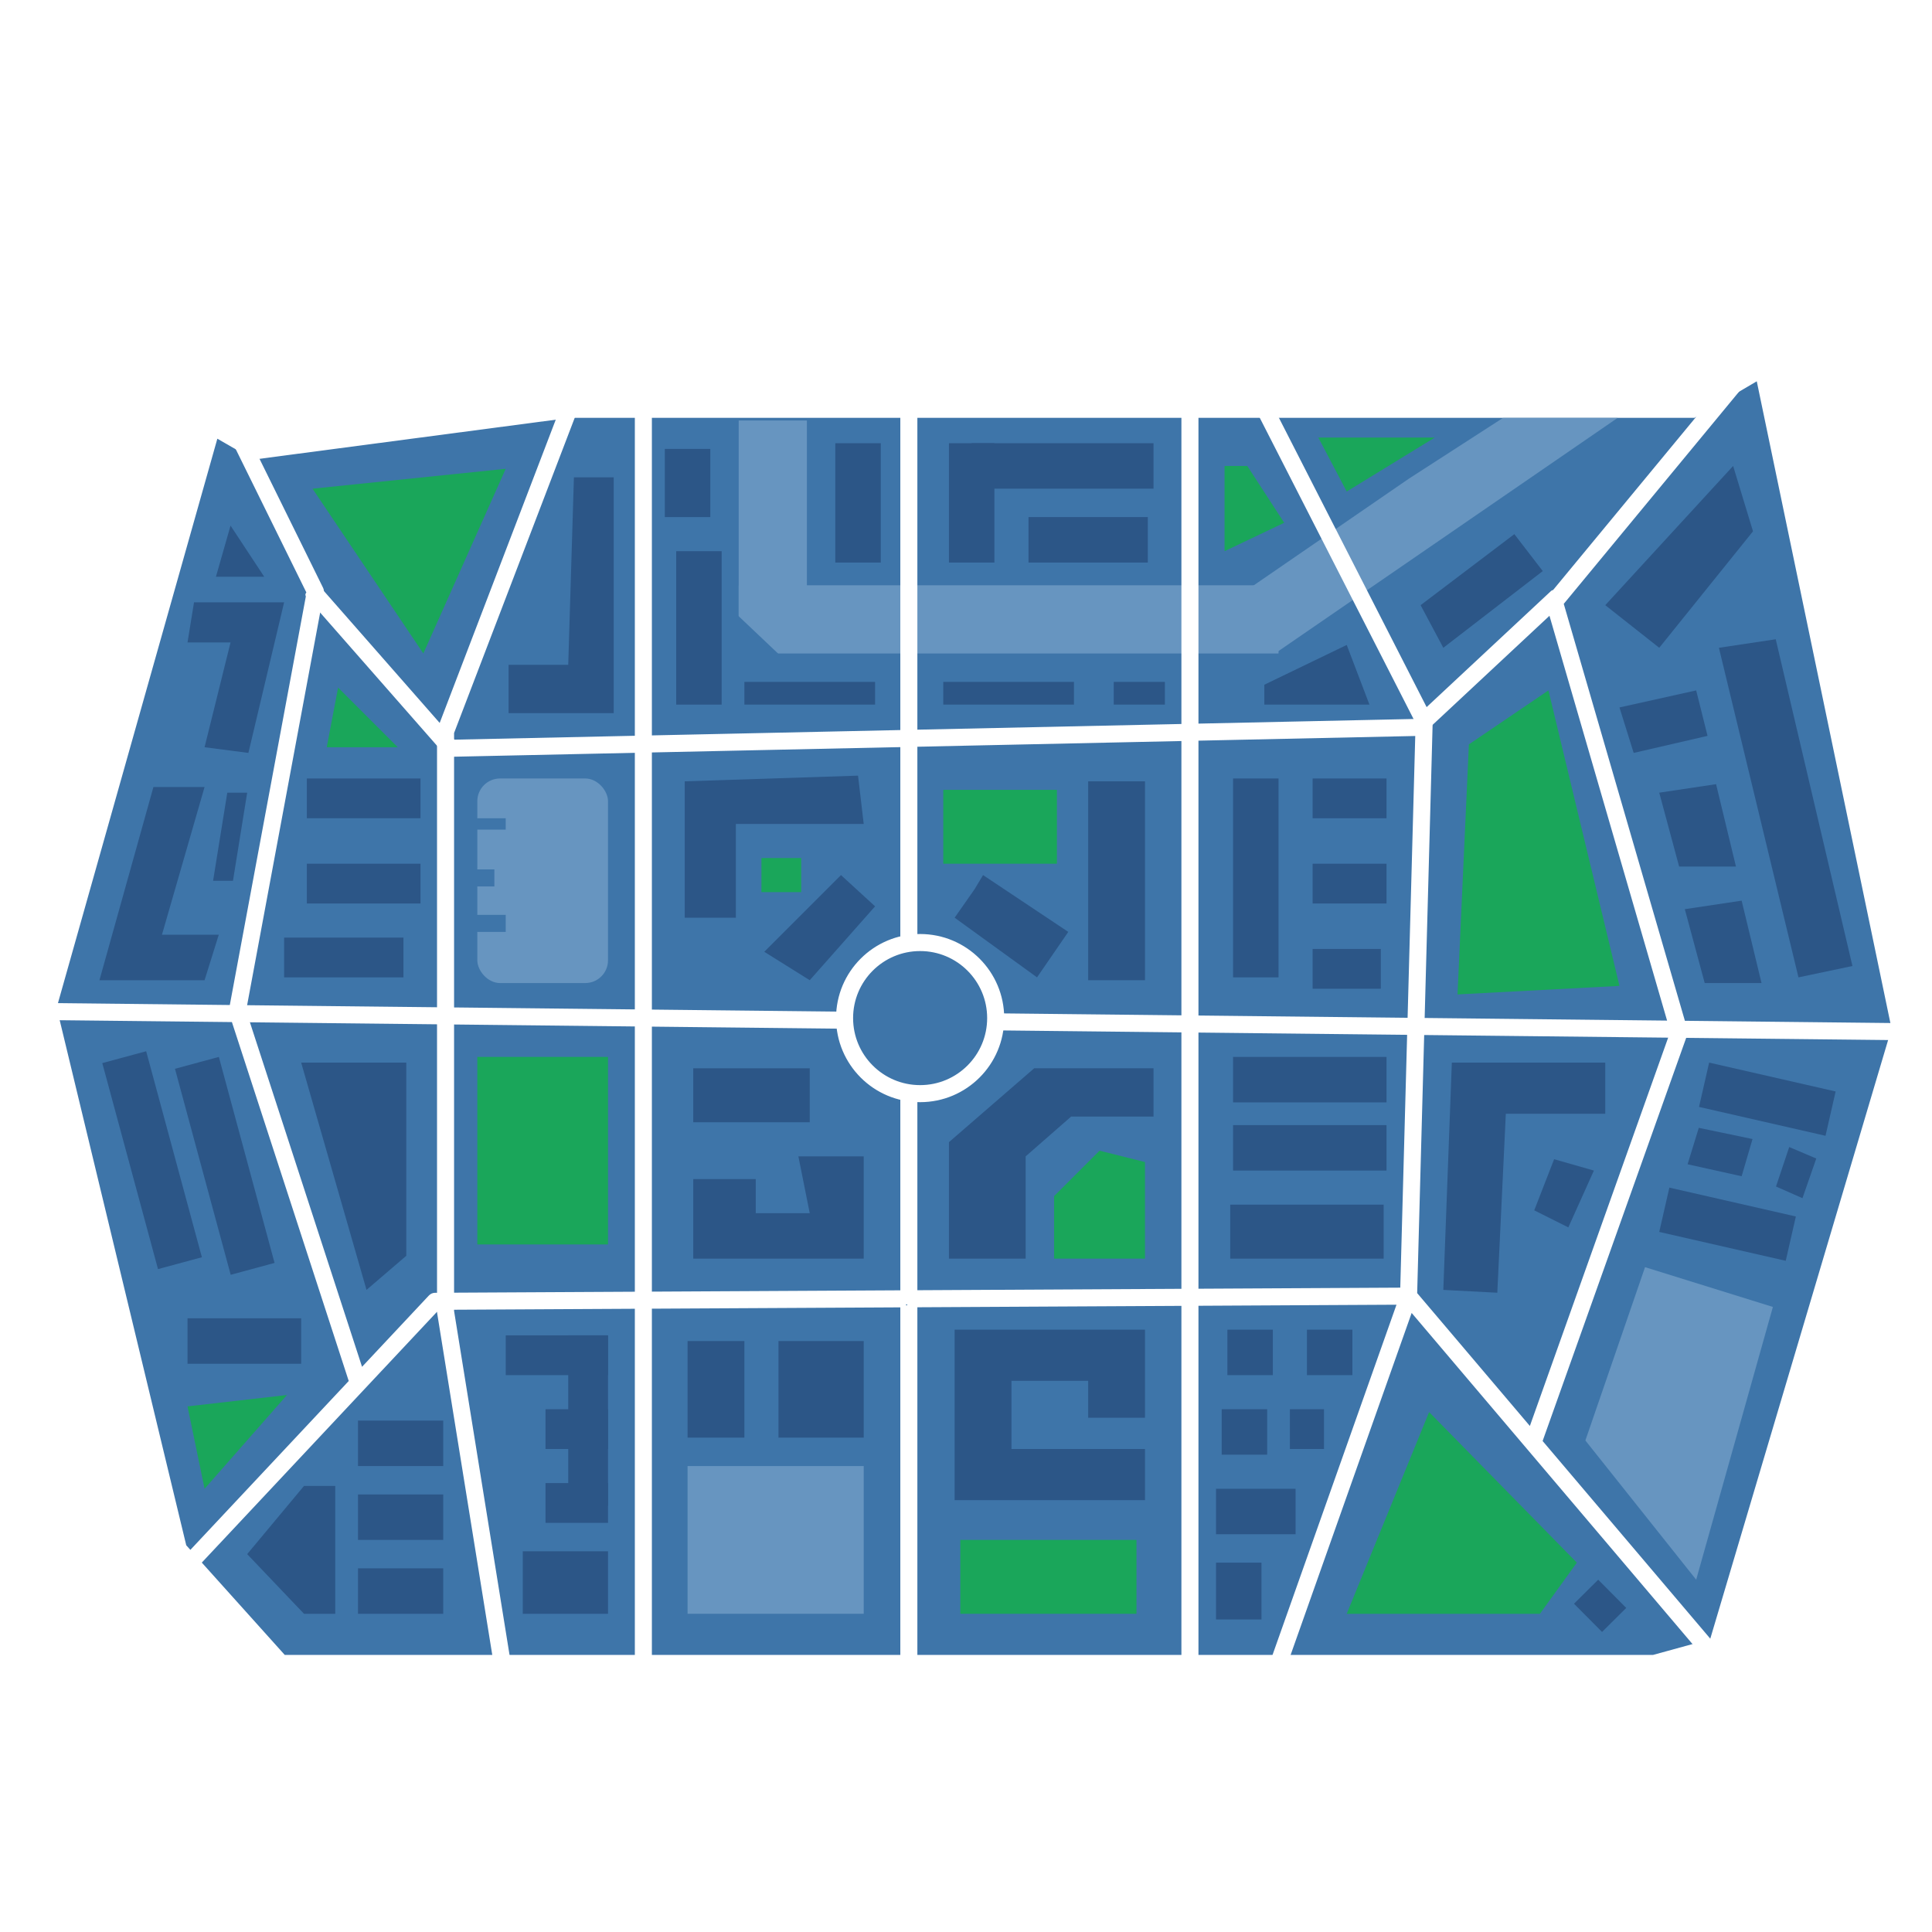 <svg width="340" height="340" viewBox="0 0 340 340" fill="none" xmlns="http://www.w3.org/2000/svg">
<rect width="340" height="340" fill="white"/>
<path d="M100.277 73.531H298.216L309.161 67.101L332.878 181.005L300.952 288.479L290.918 291.235H50.108L32.777 271.944L9.973 177.33L38.25 77.205L44.635 80.879L100.277 73.531Z" fill="#3E75A9"/>
<path d="M215.5 97V82H219.5L226 92L215.5 97Z" fill="#1AA65A"/>
<path d="M222.5 120.5L237 113.5L241 124H222.5V120.5Z" fill="#2C5687"/>
<path d="M74.5 115L55 86L89 82.5L74.5 115Z" fill="#1AA65A"/>
<path d="M101 84H108V125.5H89.5V117H100L101 84Z" fill="#2C5687"/>
<rect x="130" y="103" width="95" height="12" fill="#6795C0"/>
<path d="M218 104.822L247.934 84.242L264.5 73.549L284.666 73.549L224.799 114.711L218 104.822Z" fill="#6795C0"/>
<rect x="130" y="74" width="12" height="39" fill="#6795C0"/>
<path d="M138.5 116.5L129 107.5V116.5H138.5Z" fill="#3E75A9"/>
<path d="M201.5 221.5V204.5L193.5 202.5L185.5 210.5V221.5H201.5Z" fill="#1AA65A"/>
<path fill-rule="evenodd" clip-rule="evenodd" d="M78.542 132.342L54.248 104.66L55.752 103.341L79.738 130.673L249.026 127.023L273.312 104.359L274.677 105.821L250.112 128.746C249.932 128.913 249.697 129.009 249.451 129.014L79.315 132.682C79.02 132.689 78.737 132.564 78.542 132.342Z" fill="white" stroke="white" stroke-linejoin="round"/>
<path fill-rule="evenodd" clip-rule="evenodd" d="M113.588 56.674C113.97 56.825 114.221 57.193 114.221 57.604V178.165L158.941 178.65V64.897C158.941 64.345 159.388 63.897 159.941 63.897H209.409C209.961 63.897 210.409 64.345 210.409 64.897V179.209L248.2 179.619L249.626 127.123L221.343 71.734C221.191 71.436 221.198 71.082 221.362 70.79C221.526 70.498 221.825 70.307 222.159 70.282L307.355 63.9C307.754 63.87 308.133 64.082 308.318 64.438C308.502 64.794 308.456 65.225 308.2 65.534L274.642 106.154L296.137 180.139L338.587 180.599L338.565 182.599L296.389 182.142L270.907 253.695L308.192 297.654L306.667 298.948L248.247 230.071L220.429 308.663C220.314 308.987 220.042 309.229 219.708 309.305C219.373 309.381 219.023 309.28 218.78 309.039L208.704 299.01C208.515 298.822 208.409 298.567 208.409 298.301V229.308L160.941 229.56V308.33C160.941 308.609 160.824 308.875 160.62 309.064C160.415 309.253 160.141 309.348 159.863 309.327L113.143 305.68C112.622 305.639 112.221 305.205 112.221 304.683V229.819L79.41 229.994V230.753L91.306 304.524C91.351 304.801 91.277 305.084 91.103 305.304C90.928 305.524 90.669 305.66 90.389 305.68L39.089 309.327C38.702 309.355 38.334 309.156 38.145 308.817L24.404 284.2C24.192 283.82 24.25 283.347 24.548 283.029L62.182 242.898L61.885 242.995L41.177 179.373L2.364 178.952C2.052 178.949 1.759 178.799 1.572 178.549C1.386 178.298 1.328 177.974 1.414 177.674L34.539 63.222C34.654 62.825 35.001 62.54 35.412 62.504C35.823 62.468 36.215 62.688 36.397 63.058L56.405 103.66C56.5 103.853 56.53 104.073 56.491 104.285L42.888 177.392L77.41 177.766V128.719C77.41 128.596 77.432 128.475 77.476 128.361L99.462 70.922C99.508 70.801 99.577 70.69 99.666 70.596L112.491 56.919C112.772 56.62 113.207 56.523 113.588 56.674ZM77.41 179.766L43.288 179.396L63.5 241.493L75.848 228.325C76.036 228.125 76.298 228.011 76.572 228.009L77.41 228.005V179.766ZM79.41 227.994V179.788L112.221 180.144V227.819L79.41 227.994ZM114.221 229.809V303.758L158.941 307.249V229.571L114.221 229.809ZM158.941 227.571L114.221 227.809V180.165L158.941 180.651V227.571ZM160.941 227.56L208.409 227.307V181.187L160.941 180.672V227.56ZM160.941 178.672L208.409 179.187V65.897H160.941V178.672ZM210.409 181.209V227.297L246.911 227.103L248.146 181.618L210.409 181.209ZM250.146 181.64L248.894 227.742L269.412 251.932L294.274 182.119L250.146 181.64ZM294.048 180.116L272.574 106.204C272.482 105.887 272.553 105.544 272.764 105.288L305.164 66.07L223.809 72.164L251.523 126.44C251.599 126.589 251.637 126.755 251.632 126.922L250.201 179.64L294.048 180.116ZM246.467 229.105L210.409 229.297V297.885L219.071 306.506L246.467 229.105ZM112.221 178.144L79.41 177.788V128.903L101.259 71.82L112.221 60.132V178.144ZM77.41 230.005L77.013 230.007L26.506 283.864L39.581 307.287L89.157 303.763L77.422 230.992C77.414 230.939 77.41 230.886 77.41 230.833V230.005ZM40.858 177.37L54.464 104.246L35.743 66.256L3.701 176.966L40.858 177.37Z" fill="white" stroke="white" stroke-linejoin="round"/>
<path d="M53 187H71.5V221L64.5 227L53 187Z" fill="#2C5687"/>
<path d="M175.223 179.167C175.223 186.51 169.27 192.463 161.927 192.463C154.584 192.463 148.631 186.51 148.631 179.167C148.631 171.824 154.584 165.871 161.927 165.871C169.27 165.871 175.223 171.824 175.223 179.167Z" fill="#3E75A9"/>
<path fill-rule="evenodd" clip-rule="evenodd" d="M161.927 166.871C155.136 166.871 149.631 172.376 149.631 179.167C149.631 185.958 155.136 191.463 161.927 191.463C168.718 191.463 174.223 185.958 174.223 179.167C174.223 172.376 168.718 166.871 161.927 166.871ZM147.631 179.167C147.631 171.272 154.031 164.871 161.927 164.871C169.822 164.871 176.223 171.272 176.223 179.167C176.223 187.063 169.822 193.463 161.927 193.463C154.031 193.463 147.631 187.063 147.631 179.167Z" fill="white" stroke="white" stroke-linejoin="round"/>
<path d="M122 188H142.5V197.5H122V188Z" fill="#2C5687"/>
<path d="M122 221.5V207.5H133V213.5H142.5L140.5 203.5H152V221.5H122Z" fill="#2C5687"/>
<path d="M167 201L182 188H203V196.5H188.5L180.5 203.5V221.5H167V201Z" fill="#2C5687"/>
<path d="M201.5 137.5V172.5H191.5V137.5H201.5Z" fill="#2C5687"/>
<path d="M142.5 172.5L154 159.5L148 154L134.5 167.5L142.5 172.5Z" fill="#2C5687"/>
<path d="M120.5 137.5L151 136.5L152 145H129.5V161.5H120.5V137.5Z" fill="#2C5687"/>
<path d="M243.5 221.5H216.5V212H243.5V221.5Z" fill="#2C5687"/>
<rect x="217" y="198" width="27" height="8" fill="#2C5687"/>
<rect x="293.78" y="209" width="22.833" height="8" transform="rotate(12.857 293.78 209)" fill="#2C5687"/>
<rect x="300.78" y="187" width="22.833" height="8" transform="rotate(12.857 300.78 187)" fill="#2C5687"/>
<rect x="217" y="186" width="27" height="8" fill="#2C5687"/>
<rect x="217" y="172" width="35" height="8" transform="rotate(-90 217 172)" fill="#2C5687"/>
<rect x="231" y="144" width="7" height="13" transform="rotate(-90 231 144)" fill="#2C5687"/>
<rect x="231" y="159" width="7" height="13" transform="rotate(-90 231 159)" fill="#2C5687"/>
<rect x="231" y="174" width="7" height="12" transform="rotate(-90 231 174)" fill="#2C5687"/>
<rect x="147" y="78" width="8" height="21" fill="#2C5687"/>
<rect x="167" y="78" width="8" height="21" fill="#2C5687"/>
<rect x="181" y="91" width="21" height="8" fill="#2C5687"/>
<rect x="203" y="78" width="8" height="32" transform="rotate(90 203 78)" fill="#2C5687"/>
<rect x="117" y="79" width="8" height="12" fill="#2C5687"/>
<rect x="154" y="120" width="4" height="23" transform="rotate(90 154 120)" fill="#2C5687"/>
<rect x="189" y="120" width="4" height="23" transform="rotate(90 189 120)" fill="#2C5687"/>
<rect x="205" y="120" width="4" height="9" transform="rotate(90 205 120)" fill="#2C5687"/>
<rect x="119" y="97" width="8" height="27" fill="#2C5687"/>
<rect x="166" y="139" width="20" height="13" fill="#1AA65A"/>
<rect x="84" y="186" width="23" height="33" fill="#1AA65A"/>
<rect x="169" y="271" width="31" height="13" fill="#1AA65A"/>
<path d="M251.5 248.5L277.5 275L271 284H237L251.5 248.5Z" fill="#1AA65A"/>
<path d="M258.5 131L272.5 121.5L285 173.5L256.5 175L258.5 131Z" fill="#1AA65A"/>
<rect x="121" y="258" width="31" height="26" fill="#6795C0"/>
<rect x="121" y="236" width="10" height="17" fill="#2C5687"/>
<rect x="137" y="236" width="15" height="17" fill="#2C5687"/>
<rect x="84" y="137" width="23" height="36" rx="4" fill="#6795C0"/>
<rect x="54" y="137" width="20" height="7" fill="#2C5687"/>
<path d="M57.5 131.5L59.5 121L70 131.5H57.5Z" fill="#1AA65A"/>
<rect x="54" y="152" width="20" height="7" fill="#2C5687"/>
<rect x="107" y="235" width="30" height="7" transform="rotate(90 107 235)" fill="#2C5687"/>
<rect x="89" y="235" width="18" height="7" fill="#2C5687"/>
<rect x="96" y="248" width="11" height="7" fill="#2C5687"/>
<rect x="96" y="261" width="11" height="7" fill="#2C5687"/>
<rect x="107" y="273" width="11" height="15" transform="rotate(90 107 273)" fill="#2C5687"/>
<rect x="78" y="250" width="8" height="15" transform="rotate(90 78 250)" fill="#2C5687"/>
<rect x="78" y="263" width="8" height="15" transform="rotate(90 78 263)" fill="#2C5687"/>
<rect x="78" y="276" width="8" height="15" transform="rotate(90 78 276)" fill="#2C5687"/>
<path d="M53.5 261.5H59V284H53.5L43.5 273.5L53.5 261.5Z" fill="#2C5687"/>
<rect x="50" y="165" width="21" height="7" fill="#2C5687"/>
<path d="M36 138.5H27L17.5 172.5H36L38.5 164.5H28.5L36 138.5Z" fill="#2C5687"/>
<path d="M36 131.5L43.714 132.5L50 106L34.143 106L33 113.059L40.571 113.059L36 131.5Z" fill="#2C5687"/>
<path d="M46.5 101.5L40.571 92.5L38 101.5L46.5 101.5Z" fill="#2C5687"/>
<path d="M254 114L250 106.5L266.5 94L271.5 100.5L254 114Z" fill="#2C5687"/>
<path d="M279 253.5L289.5 223L312 230L298.5 278L279 253.5Z" fill="#6795C0"/>
<path d="M255.5 187H282.5V196H265L263.5 227.5L254 227L255.5 187Z" fill="#2C5687"/>
<path d="M280.5 206L273.5 204L270 213L276 216L280.5 206Z" fill="#2C5687"/>
<path d="M306.5 207L308.413 200.452L298.959 198.48L296.987 204.892L306.5 207Z" fill="#2C5687"/>
<path d="M319.635 203.881L314.872 201.859L312.547 208.806L317.203 210.861L319.635 203.881Z" fill="#2C5687"/>
<rect x="87" y="153" width="3" height="5" transform="rotate(90 87 153)" fill="#3E75A9"/>
<rect x="89" y="161" width="3" height="7" transform="rotate(90 89 161)" fill="#3E75A9"/>
<rect x="89" y="144" width="2" height="7" transform="rotate(90 89 144)" fill="#3E75A9"/>
<path d="M282.5 106.5L305 82L308.5 93.5L292 114L282.5 106.5Z" fill="#2C5687"/>
<path d="M302.5 114L312.5 112.5L326 170L316.5 172L302.5 114Z" fill="#2C5687"/>
<path d="M300 173L296.5 160L306.5 158.5L310 173H300Z" fill="#2C5687"/>
<path d="M295.5 152.5L292 139.5L302 138L305.5 152.5H295.5Z" fill="#2C5687"/>
<path d="M287.5 132.5L285 124.5L298.5 121.5L300.5 129.5L287.5 132.5Z" fill="#2C5687"/>
<path d="M168 264V234H201.5V249.5H191.5V243H178V255H201.5V264H168Z" fill="#2C5687"/>
<rect x="216" y="234" width="8" height="8" fill="#2C5687"/>
<rect x="230" y="234" width="8" height="8" fill="#2C5687"/>
<rect x="215" y="248" width="8" height="8" fill="#2C5687"/>
<rect x="214" y="262" width="14" height="8" fill="#2C5687"/>
<rect x="214" y="275" width="8" height="10" fill="#2C5687"/>
<rect x="227" y="248" width="6" height="7" fill="#2C5687"/>
<rect x="277" y="282.229" width="6" height="7" transform="rotate(-44.813 277 282.229)" fill="#2C5687"/>
<path d="M36 262L33 247.5L50.5 245.5L36 262Z" fill="#1AA65A"/>
<rect x="33" y="232" width="20" height="8" fill="#2C5687"/>
<rect x="38.514" y="186" width="37.557" height="8" transform="rotate(74.865 38.514 186)" fill="#2C5687"/>
<rect x="25.723" y="185" width="37.557" height="8" transform="rotate(74.865 25.723 185)" fill="#2C5687"/>
<path d="M37.5 155L40 139.5H43.5L41 155H37.5Z" fill="#2C5687"/>
<path d="M168 161.5L171.5 156.5L173 154L188 164L182.5 172L168 161.5Z" fill="#2C5687"/>
<rect x="134" y="151" width="7" height="6" fill="#1AA65A"/>
<path d="M237 86.5L232 77H252.5L237 86.5Z" fill="#1AA65A"/>
</svg>
